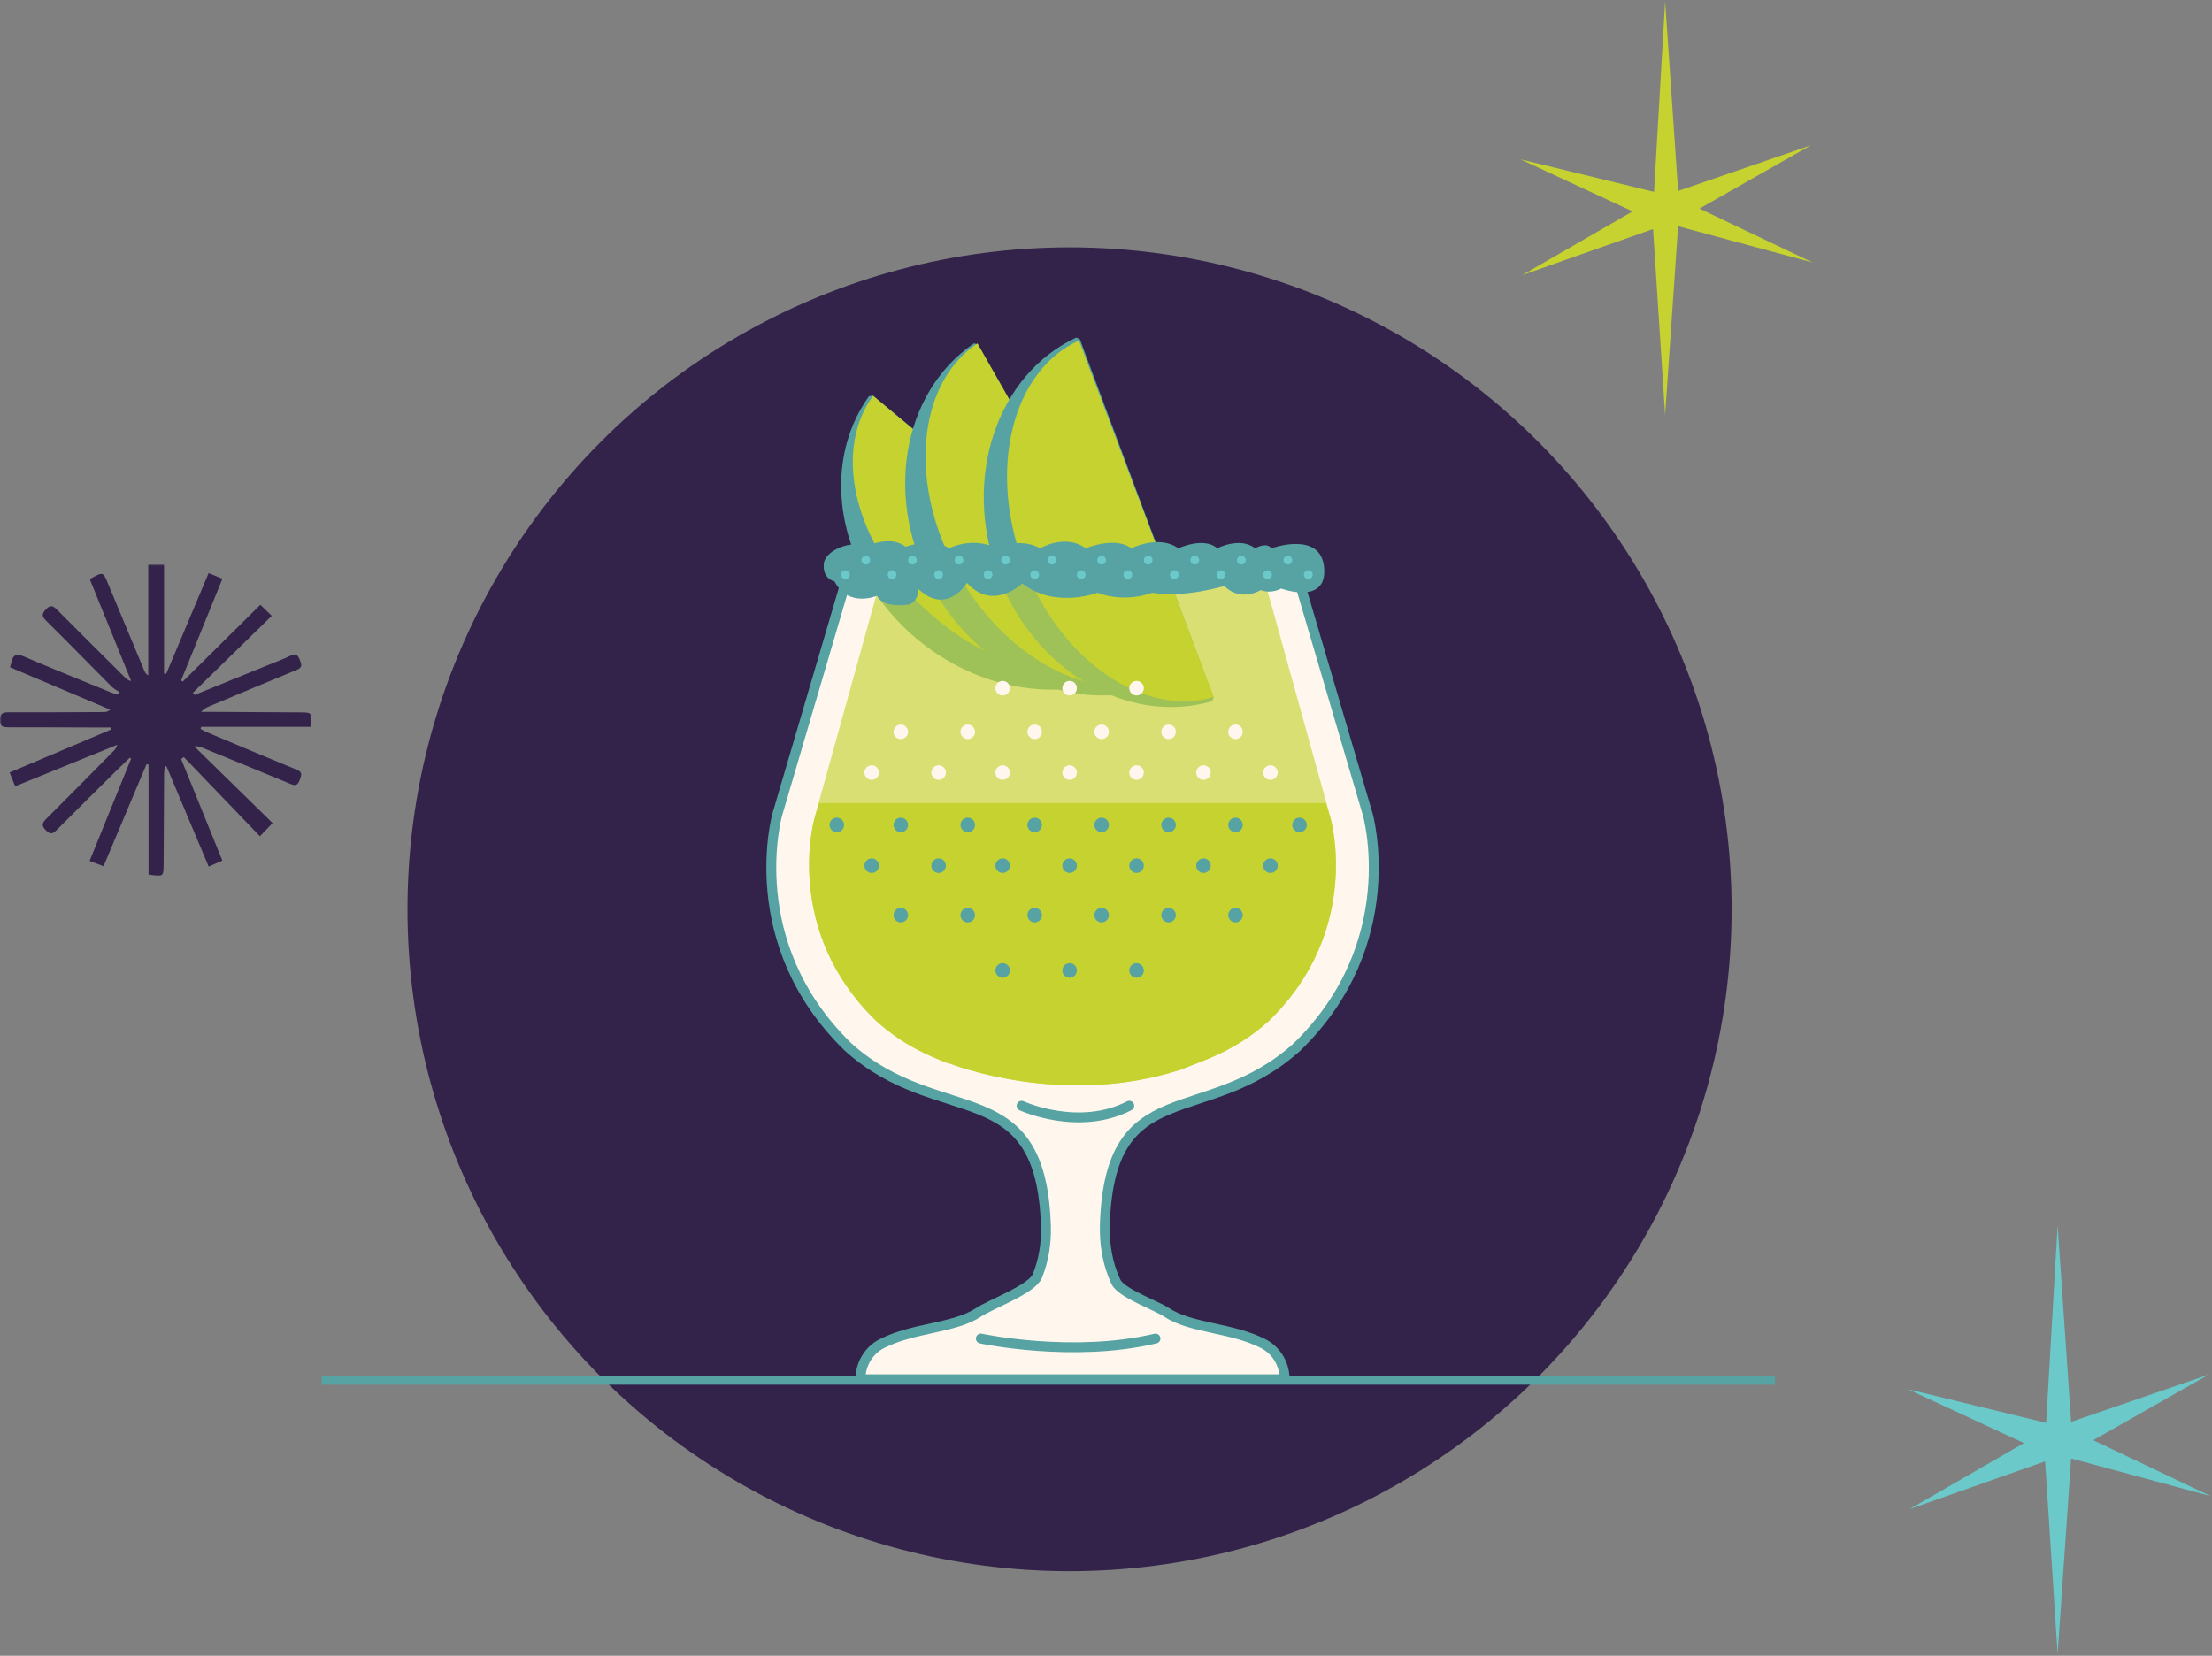 <?xml version="1.0" encoding="UTF-8"?>
<svg width="760px" height="569px" viewBox="0 0 760 569" version="1.1" xmlns="http://www.w3.org/2000/svg" xmlns:xlink="http://www.w3.org/1999/xlink">
    <rect x="0" y="0" width="760" height="569" fill="#808080" stroke="none"/>
    <title>Group</title>
    <defs>
        <polygon id="path-1" points="0 0 107 0 107 107 0 107"></polygon>
    </defs>
    <g id="Internal-Pages" stroke="none" stroke-width="1" fill="none" fill-rule="evenodd">
        <g id="Individual-Drink-Page-Copy-5" transform="translate(-333, -517)">
            <g id="Group" transform="translate(333, 517.432)">
                <polygon id="Fill-1-Copy-2" fill="#6BC9CA" points="703.011 488.537 655.415 476.945 695.394 495.486 656.074 518.186 702.662 501.782 706.957 568 711.584 500.784 759.489 513.696 719.184 494.495 758.831 471.981 711.584 488.205 706.957 420.661"></polygon>
                <polygon id="Fill-2-Copy-2" fill="#C5D230" points="568.292 65.494 522.365 54.309 560.942 72.2 523.001 94.104 567.954 78.274 572.1 142.17 576.564 77.311 622.789 89.771 583.898 71.242 622.153 49.52 576.564 65.174 572.1 9.09494702e-13"></polygon>
                <polygon id="Fill-2-Copy-3" fill="#FFF7ED" points="184.048 322.969 161.384 317.421 180.421 326.296 161.698 337.161 183.881 329.309 185.927 361.004 188.13 328.831 210.941 335.011 191.749 325.82 210.628 315.045 188.13 322.81 185.927 290.481"></polygon>
                <g id="Group-7-Copy" transform="translate(0, 193.568)">
                    <mask id="mask-2" fill="white">
                        <use xlink:href="#path-1"></use>
                    </mask>
                    <g id="Clip-6"></g>
                    <path d="M66.877,44.816 C75.376,41.36 83.877,37.907 92.374,34.446 C94.878,33.426 97.426,32.494 99.853,31.314 C101.719,30.408 102.362,31.146 103.011,32.802 C103.606,34.323 104.016,35.364 102.026,36.18 C91.94,40.316 81.893,44.551 71.837,48.764 C70.868,49.17 69.938,49.669 69.092,50.644 C70.461,50.644 71.83,50.637 73.198,50.645 C83.028,50.7 92.856,50.762 102.685,50.808 C107.293,50.83 107.293,50.814 106.769,55.782 L69.113,55.782 C69.041,56.018 68.968,56.253 68.893,56.487 C69.513,56.827 70.107,57.227 70.755,57.5 C81.142,61.859 91.515,66.249 101.941,70.512 C103.907,71.314 103.649,72.272 103.048,73.841 C102.432,75.445 101.916,76.287 99.963,75.471 C89.905,71.264 79.803,67.17 69.713,63.042 C68.829,62.679 67.926,62.365 66.723,62.48 C75.64,71.212 84.557,79.944 93.651,88.852 C91.974,90.598 90.891,91.724 89.296,93.382 C80.444,84.169 71.799,75.172 63.155,66.173 C62.853,66.405 62.551,66.638 62.248,66.869 C66.926,78.404 71.604,89.941 76.396,101.759 C74.779,102.463 73.341,103.091 71.697,103.807 C66.791,92.147 61.978,80.713 57.167,69.278 C56.983,69.284 56.801,69.29 56.618,69.296 C56.538,70.102 56.391,70.909 56.386,71.716 C56.318,82.102 56.265,92.49 56.218,102.878 C56.199,107.336 56.044,107.461 51.036,106.547 L51.036,68.766 C50.807,68.711 50.579,68.655 50.351,68.601 C45.466,80.194 40.58,91.788 35.563,103.695 C33.952,103.073 32.501,102.514 30.787,101.853 C35.603,89.993 40.327,78.36 45.049,66.728 C44.895,66.62 44.74,66.511 44.585,66.403 C42.991,67.943 41.379,69.467 39.804,71.026 C33.072,77.69 26.321,84.333 19.653,91.059 C18.31,92.413 17.494,93.06 15.772,91.359 C13.975,89.584 14.62,88.666 16.044,87.246 C23.77,79.546 31.421,71.771 39.093,64.014 C39.592,63.511 40.036,62.954 40.269,61.963 C28.687,66.669 17.106,71.374 5.207,76.209 C4.552,74.593 3.996,73.219 3.292,71.483 C15.027,66.511 26.63,61.597 38.232,56.683 C38.178,56.461 38.123,56.238 38.068,56.015 C37.21,56.015 36.352,56.018 35.496,56.015 C24.674,55.985 13.852,55.931 3.03,55.942 C1.215,55.944 -0.029,55.89 0,53.428 C0.03,51.103 1.044,50.786 2.974,50.79 C13.884,50.813 24.794,50.752 35.705,50.704 C36.377,50.702 37.051,50.583 37.88,49.894 C26.434,45.047 14.989,40.201 3.424,35.304 C3.635,34.569 3.809,34.074 3.917,33.563 C4.499,30.794 5.867,30.619 8.347,31.677 C18.292,35.921 28.331,39.948 38.337,44.046 C38.98,44.309 39.652,44.498 40.31,44.721 C40.564,44.445 40.819,44.169 41.073,43.893 C40.159,43.252 39.124,42.731 38.349,41.954 C30.836,34.421 23.407,26.803 15.85,19.314 C14.345,17.822 14.286,16.973 15.778,15.399 C17.419,13.669 18.316,14.26 19.669,15.621 C27.428,23.43 35.252,31.177 43.062,38.936 C43.554,39.425 44.11,39.847 45.066,40.037 C40.344,28.413 35.624,16.791 30.905,5.176 C31.227,4.906 31.407,4.695 31.636,4.573 C35.361,2.557 35.443,2.587 37.028,6.389 C41.193,16.381 45.359,26.375 49.528,36.365 C49.791,36.994 50.092,37.607 50.934,38.137 L50.934,0 L56.363,0 L56.363,37.477 C56.614,37.495 56.865,37.515 57.115,37.535 C61.93,26.099 66.745,14.663 71.674,2.956 C73.258,3.603 74.706,4.194 76.416,4.893 C71.615,16.709 66.924,28.264 62.231,39.818 C62.414,39.956 62.595,40.095 62.777,40.233 C71.67,31.433 80.563,22.631 89.456,13.829 C90.712,15.054 91.848,16.162 93.362,17.64 C84.251,26.535 75.251,35.319 66.252,44.105 C66.461,44.342 66.668,44.579 66.877,44.816" id="Fill-5" fill="#33234B" mask="url(#mask-2)"></path>
                </g>
                <circle id="Oval-Copy" fill="#33234B" cx="367.471" cy="312.039" r="227.471"></circle>
                <g id="Group-151" transform="translate(112, 115.568)">
                    <path d="M185.304,75 C182.885,75 180.755,76.599 180.07,78.929 L155.079,163.828 C155.079,163.828 142.441,208.021 179.482,243.904 C211.055,272.222 245.766,252.363 247.352,305.408 C247.528,311.243 246.616,317.108 244.412,322.51 C242.541,327.092 228.725,332.013 224.148,335.028 C215.749,340.563 201.868,340.17 190.974,345.752 C186.418,348.083 183.621,352.865 183.621,358 L183.621,358 L329.379,358 L329.379,358 C329.379,352.865 326.582,348.083 322.028,345.752 C311.132,340.17 297.251,340.563 288.852,335.028 C284.93,332.443 273.274,328.459 271.398,324.488 C268.465,318.284 267.375,311.359 267.618,304.497 C269.449,252.591 302.131,272.059 333.518,243.904 C370.559,208.021 357.921,163.828 357.921,163.828 L332.932,78.929 C332.247,76.599 330.115,75 327.696,75 L185.304,75 Z" id="Fill-1" fill="#FFF7ED"></path>
                    <path d="M185.304,75 C182.885,75 180.755,76.599 180.07,78.929 L155.079,163.828 C155.079,163.828 142.441,208.021 179.482,243.904 C211.055,272.222 245.766,252.363 247.352,305.408 C247.528,311.243 246.616,317.108 244.412,322.51 C242.541,327.092 228.725,332.013 224.148,335.028 C215.749,340.563 201.868,340.17 190.974,345.752 C186.418,348.083 183.621,352.865 183.621,358 L183.621,358 L329.379,358 L329.379,358 C329.379,352.865 326.582,348.083 322.028,345.752 C311.132,340.17 297.251,340.563 288.852,335.028 C284.93,332.443 273.274,328.459 271.398,324.488 C268.465,318.284 267.375,311.359 267.618,304.497 C269.449,252.591 302.131,272.059 333.518,243.904 C370.559,208.021 357.921,163.828 357.921,163.828 L332.932,78.929 C332.247,76.599 330.115,75 327.696,75 L185.304,75 Z" id="Stroke-3" stroke="#57A3A3" stroke-width="3.4"></path>
                    <path d="M288.875,103.699 L187.965,20 L186.571,20.125 C169.077,44.601 176.094,81.253 203.3,103.819 C230.507,126.384 267.986,126.637 289,105.08 L288.875,103.699 Z" id="Fill-5" fill="#57A3A3"></path>
                    <path d="M187.95,20 C173.218,40.344 182.577,74.107 209.678,96.693 C236.777,119.28 271.66,122.39 289,104.22 L187.95,20 Z" id="Fill-7" fill="#C5D230"></path>
                    <path d="M289,116.716 L223.971,2.368 L222.624,2 C197.7,18.968 191.426,56.017 208.957,86.844 C226.491,117.674 261.44,131.042 288.634,118.063 L289,116.716 Z" id="Fill-9" fill="#57A3A3"></path>
                    <path d="M223.813,2 C202.931,15.936 199.912,50.901 217.394,81.59 C234.876,112.279 266.435,127.413 289,116.432 L223.813,2 Z" id="Fill-11" fill="#C5D230"></path>
                    <path d="M305,123.714 L259.035,0.579 L257.765,0 C230.527,12.74 218.484,48.261 230.876,81.459 C243.269,114.657 275.583,133.429 304.426,124.984 L305,123.714 Z" id="Fill-13" fill="#57A3A3"></path>
                    <path d="M258.721,1 C235.839,11.344 227.284,45.144 239.697,78.007 C252.108,110.869 280.924,130.717 305,123.534 L258.721,1 Z" id="Fill-15" fill="#C5D230"></path>
                    <path d="M214.154,249.561 L214.259,249.445 C214.259,249.445 252.569,264.874 293.553,251.634 C301.83,248.258 312.234,245.303 323.844,234.927 C356.231,203.658 345.183,165.148 345.183,165.148 L323.331,86.422 C322.73,84.393 320.868,83 318.752,83 L194.247,83 C192.131,83 190.268,84.393 189.67,86.422 L167.818,165.148 C167.818,165.148 156.767,203.658 189.155,234.927 C198.408,243.198 206.898,246.749 214.154,249.561" id="Fill-17" fill="#C5D230" opacity="0.65"></path>
                    <path d="M200.438,91.711 C200.438,91.711 191.765,93.368 189.304,88.752 C189.304,88.752 179.46,93.012 174.712,83.783 C174.712,83.783 170.67,83.075 171.022,77.926 C171.374,72.779 181.393,69.409 185.436,71.894 C185.436,71.894 193.874,67.633 199.148,71.894 C199.148,71.894 208.291,68.521 214.092,72.427 C214.092,72.427 221.827,68.343 230.087,72.249 C230.087,72.249 238.526,68.521 245.383,72.427 C245.383,72.427 253.996,67.278 261.029,72.427 C261.029,72.427 271.225,68.166 276.675,72.427 C276.675,72.427 286.167,67.633 292.848,72.427 C292.848,72.427 301.636,68.343 306.209,72.427 C306.209,72.427 314.119,68.343 319.217,72.427 C319.217,72.427 323.084,70.117 324.843,72.427 C324.843,72.427 341.894,66.214 342.95,79.169 C344.003,92.124 328.181,86.267 328.181,86.267 C328.181,86.267 324.843,88.221 321.15,86.8 C321.15,86.8 314.295,91.061 308.67,85.382 C308.67,85.382 294.605,89.64 283.882,87.688 C283.882,87.688 274.917,91.414 265.071,87.688 C265.071,87.688 250.481,93.368 239.23,84.493 C239.23,84.493 229.21,94.253 220.244,84.316 C220.244,84.316 213.388,95.674 203.542,86.445 C203.542,86.445 203.836,90.231 200.438,91.711" id="Fill-19" fill="#57A3A3"></path>
                    <path d="M239,264 C239,264 258.484,273 276,264" id="Stroke-21" stroke="#57A3A3" stroke-width="3.4" stroke-linecap="round"></path>
                    <path d="M225,344 C225,344 256.597,350.75 285,344" id="Stroke-23" stroke="#57A3A3" stroke-width="3.4" stroke-linecap="round"></path>
                    <path d="M343.591,160 L169.409,160 L167.817,165.374 C167.817,165.374 156.769,203.79 189.156,234.981 C198.41,243.234 206.897,246.774 214.153,249.578 L214.258,249.463 C214.258,249.463 252.568,264.854 293.555,251.648 C301.829,248.282 312.235,245.334 323.843,234.981 C356.233,203.79 345.182,165.374 345.182,165.374 L343.591,160 Z" id="Fill-27" fill="#C5D230"></path>
                    <path d="M178,167.5 C178,168.88 176.88,170 175.5,170 C174.12,170 173,168.88 173,167.5 C173,166.12 174.12,165 175.5,165 C176.88,165 178,166.12 178,167.5" id="Fill-29" fill="#57A3A3"></path>
                    <path d="M200,167.5 C200,168.88 198.88,170 197.5,170 C196.12,170 195,168.88 195,167.5 C195,166.12 196.12,165 197.5,165 C198.88,165 200,166.12 200,167.5" id="Fill-31" fill="#57A3A3"></path>
                    <path d="M223,167.5 C223,168.88 221.88,170 220.5,170 C219.12,170 218,168.88 218,167.5 C218,166.12 219.12,165 220.5,165 C221.88,165 223,166.12 223,167.5" id="Fill-33" fill="#57A3A3"></path>
                    <line x1="496.356" y1="358.356" x2="-8.84718399e-14" y2="358.356" id="Line-Copy" stroke="#57A3A3" stroke-width="3" stroke-linecap="square"></line>
                    <path d="M246,167.5 C246,168.88 244.88,170 243.5,170 C242.12,170 241,168.88 241,167.5 C241,166.12 242.12,165 243.5,165 C244.88,165 246,166.12 246,167.5" id="Fill-35" fill="#57A3A3"></path>
                    <path d="M269,167.5 C269,168.88 267.88,170 266.5,170 C265.12,170 264,168.88 264,167.5 C264,166.12 265.12,165 266.5,165 C267.88,165 269,166.12 269,167.5" id="Fill-37" fill="#57A3A3"></path>
                    <path d="M292,167.5 C292,168.88 290.88,170 289.5,170 C288.12,170 287,168.88 287,167.5 C287,166.12 288.12,165 289.5,165 C290.88,165 292,166.12 292,167.5" id="Fill-39" fill="#57A3A3"></path>
                    <path d="M315,167.5 C315,168.88 313.88,170 312.5,170 C311.12,170 310,168.88 310,167.5 C310,166.12 311.12,165 312.5,165 C313.88,165 315,166.12 315,167.5" id="Fill-41" fill="#57A3A3"></path>
                    <path d="M337,167.5 C337,168.88 335.88,170 334.5,170 C333.12,170 332,168.88 332,167.5 C332,166.12 333.12,165 334.5,165 C335.88,165 337,166.12 337,167.5" id="Fill-43" fill="#57A3A3"></path>
                    <path d="M200,198.5 C200,199.88 198.88,201 197.5,201 C196.12,201 195,199.88 195,198.5 C195,197.12 196.12,196 197.5,196 C198.88,196 200,197.12 200,198.5" id="Fill-45" fill="#57A3A3"></path>
                    <path d="M223,198.5 C223,199.88 221.88,201 220.5,201 C219.12,201 218,199.88 218,198.5 C218,197.12 219.12,196 220.5,196 C221.88,196 223,197.12 223,198.5" id="Fill-47" fill="#57A3A3"></path>
                    <path d="M246,198.5 C246,199.88 244.88,201 243.5,201 C242.12,201 241,199.88 241,198.5 C241,197.12 242.12,196 243.5,196 C244.88,196 246,197.12 246,198.5" id="Fill-49" fill="#57A3A3"></path>
                    <path d="M269,198.5 C269,199.88 267.88,201 266.5,201 C265.12,201 264,199.88 264,198.5 C264,197.12 265.12,196 266.5,196 C267.88,196 269,197.12 269,198.5" id="Fill-51" fill="#57A3A3"></path>
                    <path d="M292,198.5 C292,199.88 290.88,201 289.5,201 C288.12,201 287,199.88 287,198.5 C287,197.12 288.12,196 289.5,196 C290.88,196 292,197.12 292,198.5" id="Fill-53" fill="#57A3A3"></path>
                    <path d="M315,198.5 C315,199.88 313.88,201 312.5,201 C311.12,201 310,199.88 310,198.5 C310,197.12 311.12,196 312.5,196 C313.88,196 315,197.12 315,198.5" id="Fill-55" fill="#57A3A3"></path>
                    <path d="M200,135.5 C200,136.88 198.88,138 197.5,138 C196.12,138 195,136.88 195,135.5 C195,134.12 196.12,133 197.5,133 C198.88,133 200,134.12 200,135.5" id="Fill-57" fill="#FFF7ED"></path>
                    <path d="M223,135.5 C223,136.88 221.88,138 220.5,138 C219.12,138 218,136.88 218,135.5 C218,134.12 219.12,133 220.5,133 C221.88,133 223,134.12 223,135.5" id="Fill-59" fill="#FFF7ED"></path>
                    <path d="M246,135.5 C246,136.88 244.88,138 243.5,138 C242.12,138 241,136.88 241,135.5 C241,134.12 242.12,133 243.5,133 C244.88,133 246,134.12 246,135.5" id="Fill-61" fill="#FFF7ED"></path>
                    <path d="M269,135.5 C269,136.88 267.88,138 266.5,138 C265.12,138 264,136.88 264,135.5 C264,134.12 265.12,133 266.5,133 C267.88,133 269,134.12 269,135.5" id="Fill-63" fill="#FFF7ED"></path>
                    <path d="M292,135.5 C292,136.88 290.88,138 289.5,138 C288.12,138 287,136.88 287,135.5 C287,134.12 288.12,133 289.5,133 C290.88,133 292,134.12 292,135.5" id="Fill-65" fill="#FFF7ED"></path>
                    <path d="M315,135.5 C315,136.88 313.88,138 312.5,138 C311.12,138 310,136.88 310,135.5 C310,134.12 311.12,133 312.5,133 C313.88,133 315,134.12 315,135.5" id="Fill-67" fill="#FFF7ED"></path>
                    <path d="M190,181.5 C190,182.88 188.88,184 187.5,184 C186.12,184 185,182.88 185,181.5 C185,180.12 186.12,179 187.5,179 C188.88,179 190,180.12 190,181.5" id="Fill-69" fill="#57A3A3"></path>
                    <path d="M213,181.5 C213,182.88 211.88,184 210.5,184 C209.12,184 208,182.88 208,181.5 C208,180.12 209.12,179 210.5,179 C211.88,179 213,180.12 213,181.5" id="Fill-71" fill="#57A3A3"></path>
                    <path d="M235,181.5 C235,182.88 233.88,184 232.5,184 C231.12,184 230,182.88 230,181.5 C230,180.12 231.12,179 232.5,179 C233.88,179 235,180.12 235,181.5" id="Fill-73" fill="#57A3A3"></path>
                    <path d="M258,181.5 C258,182.88 256.88,184 255.5,184 C254.12,184 253,182.88 253,181.5 C253,180.12 254.12,179 255.5,179 C256.88,179 258,180.12 258,181.5" id="Fill-75" fill="#57A3A3"></path>
                    <path d="M281,181.5 C281,182.88 279.88,184 278.5,184 C277.12,184 276,182.88 276,181.5 C276,180.12 277.12,179 278.5,179 C279.88,179 281,180.12 281,181.5" id="Fill-77" fill="#57A3A3"></path>
                    <path d="M304,181.5 C304,182.88 302.88,184 301.5,184 C300.12,184 299,182.88 299,181.5 C299,180.12 300.12,179 301.5,179 C302.88,179 304,180.12 304,181.5" id="Fill-79" fill="#57A3A3"></path>
                    <path d="M327,181.5 C327,182.88 325.88,184 324.5,184 C323.12,184 322,182.88 322,181.5 C322,180.12 323.12,179 324.5,179 C325.88,179 327,180.12 327,181.5" id="Fill-81" fill="#57A3A3"></path>
                    <path d="M190,149.5 C190,150.88 188.88,152 187.5,152 C186.12,152 185,150.88 185,149.5 C185,148.12 186.12,147 187.5,147 C188.88,147 190,148.12 190,149.5" id="Fill-83" fill="#FFF7ED"></path>
                    <path d="M213,149.5 C213,150.88 211.88,152 210.5,152 C209.12,152 208,150.88 208,149.5 C208,148.12 209.12,147 210.5,147 C211.88,147 213,148.12 213,149.5" id="Fill-85" fill="#FFF7ED"></path>
                    <path d="M235,149.5 C235,150.88 233.88,152 232.5,152 C231.12,152 230,150.88 230,149.5 C230,148.12 231.12,147 232.5,147 C233.88,147 235,148.12 235,149.5" id="Fill-87" fill="#FFF7ED"></path>
                    <path d="M258,149.5 C258,150.88 256.88,152 255.5,152 C254.12,152 253,150.88 253,149.5 C253,148.12 254.12,147 255.5,147 C256.88,147 258,148.12 258,149.5" id="Fill-89" fill="#FFF7ED"></path>
                    <path d="M281,149.5 C281,150.88 279.88,152 278.5,152 C277.12,152 276,150.88 276,149.5 C276,148.12 277.12,147 278.5,147 C279.88,147 281,148.12 281,149.5" id="Fill-91" fill="#FFF7ED"></path>
                    <path d="M304,149.5 C304,150.88 302.88,152 301.5,152 C300.12,152 299,150.88 299,149.5 C299,148.12 300.12,147 301.5,147 C302.88,147 304,148.12 304,149.5" id="Fill-93" fill="#FFF7ED"></path>
                    <path d="M327,149.5 C327,150.88 325.88,152 324.5,152 C323.12,152 322,150.88 322,149.5 C322,148.12 323.12,147 324.5,147 C325.88,147 327,148.12 327,149.5" id="Fill-95" fill="#FFF7ED"></path>
                    <path d="M235,217.5 C235,218.88 233.88,220 232.5,220 C231.12,220 230,218.88 230,217.5 C230,216.12 231.12,215 232.5,215 C233.88,215 235,216.12 235,217.5" id="Fill-97" fill="#57A3A3"></path>
                    <path d="M258,217.5 C258,218.88 256.88,220 255.5,220 C254.12,220 253,218.88 253,217.5 C253,216.12 254.12,215 255.5,215 C256.88,215 258,216.12 258,217.5" id="Fill-99" fill="#57A3A3"></path>
                    <path d="M281,217.5 C281,218.88 279.88,220 278.5,220 C277.12,220 276,218.88 276,217.5 C276,216.12 277.12,215 278.5,215 C279.88,215 281,216.12 281,217.5" id="Fill-101" fill="#57A3A3"></path>
                    <path d="M235,120.5 C235,121.88 233.88,123 232.5,123 C231.12,123 230,121.88 230,120.5 C230,119.12 231.12,118 232.5,118 C233.88,118 235,119.12 235,120.5" id="Fill-103" fill="#FFF7ED"></path>
                    <path d="M258,120.5 C258,121.88 256.88,123 255.5,123 C254.12,123 253,121.88 253,120.5 C253,119.12 254.12,118 255.5,118 C256.88,118 258,119.12 258,120.5" id="Fill-105" fill="#FFF7ED"></path>
                    <path d="M281,120.5 C281,121.88 279.88,123 278.5,123 C277.12,123 276,121.88 276,120.5 C276,119.12 277.12,118 278.5,118 C279.88,118 281,119.12 281,120.5" id="Fill-107" fill="#FFF7ED"></path>
                    <path d="M187,76.5 C187,77.328 186.329,78 185.499,78 C184.671,78 184,77.328 184,76.5 C184,75.672 184.671,75 185.499,75 C186.329,75 187,75.672 187,76.5" id="Fill-109" fill="#6BC9CA"></path>
                    <path d="M203,76.5 C203,77.328 202.329,78 201.499,78 C200.671,78 200,77.328 200,76.5 C200,75.672 200.671,75 201.499,75 C202.329,75 203,75.672 203,76.5" id="Fill-111" fill="#6BC9CA"></path>
                    <path d="M219,76.5 C219,77.328 218.329,78 217.499,78 C216.671,78 216,77.328 216,76.5 C216,75.672 216.671,75 217.499,75 C218.329,75 219,75.672 219,76.5" id="Fill-113" fill="#6BC9CA"></path>
                    <path d="M235,76.5 C235,77.328 234.329,78 233.499,78 C232.671,78 232,77.328 232,76.5 C232,75.672 232.671,75 233.499,75 C234.329,75 235,75.672 235,76.5" id="Fill-115" fill="#6BC9CA"></path>
                    <path d="M251,76.5 C251,77.328 250.329,78 249.499,78 C248.671,78 248,77.328 248,76.5 C248,75.672 248.671,75 249.499,75 C250.329,75 251,75.672 251,76.5" id="Fill-117" fill="#6BC9CA"></path>
                    <path d="M268,76.5 C268,77.328 267.329,78 266.499,78 C265.671,78 265,77.328 265,76.5 C265,75.672 265.671,75 266.499,75 C267.329,75 268,75.672 268,76.5" id="Fill-119" fill="#6BC9CA"></path>
                    <path d="M284,76.5 C284,77.328 283.329,78 282.499,78 C281.671,78 281,77.328 281,76.5 C281,75.672 281.671,75 282.499,75 C283.329,75 284,75.672 284,76.5" id="Fill-121" fill="#6BC9CA"></path>
                    <path d="M300,76.5 C300,77.328 299.329,78 298.499,78 C297.671,78 297,77.328 297,76.5 C297,75.672 297.671,75 298.499,75 C299.329,75 300,75.672 300,76.5" id="Fill-123" fill="#6BC9CA"></path>
                    <path d="M316,76.5 C316,77.328 315.329,78 314.499,78 C313.671,78 313,77.328 313,76.5 C313,75.672 313.671,75 314.499,75 C315.329,75 316,75.672 316,76.5" id="Fill-125" fill="#6BC9CA"></path>
                    <path d="M332,76.5 C332,77.328 331.329,78 330.499,78 C329.671,78 329,77.328 329,76.5 C329,75.672 329.671,75 330.499,75 C331.329,75 332,75.672 332,76.5" id="Fill-127" fill="#6BC9CA"></path>
                    <path d="M180,81.5 C180,82.328 179.329,83 178.499,83 C177.671,83 177,82.328 177,81.5 C177,80.672 177.671,80 178.499,80 C179.329,80 180,80.672 180,81.5" id="Fill-129" fill="#6BC9CA"></path>
                    <path d="M196,81.5 C196,82.328 195.329,83 194.499,83 C193.671,83 193,82.328 193,81.5 C193,80.672 193.671,80 194.499,80 C195.329,80 196,80.672 196,81.5" id="Fill-131" fill="#6BC9CA"></path>
                    <path d="M212,81.5 C212,82.328 211.329,83 210.499,83 C209.671,83 209,82.328 209,81.5 C209,80.672 209.671,80 210.499,80 C211.329,80 212,80.672 212,81.5" id="Fill-133" fill="#6BC9CA"></path>
                    <path d="M229,81.5 C229,82.328 228.329,83 227.499,83 C226.671,83 226,82.328 226,81.5 C226,80.672 226.671,80 227.499,80 C228.329,80 229,80.672 229,81.5" id="Fill-135" fill="#6BC9CA"></path>
                    <path d="M245,81.5 C245,82.328 244.329,83 243.499,83 C242.671,83 242,82.328 242,81.5 C242,80.672 242.671,80 243.499,80 C244.329,80 245,80.672 245,81.5" id="Fill-137" fill="#6BC9CA"></path>
                    <path d="M261,81.5 C261,82.328 260.329,83 259.499,83 C258.671,83 258,82.328 258,81.5 C258,80.672 258.671,80 259.499,80 C260.329,80 261,80.672 261,81.5" id="Fill-139" fill="#6BC9CA"></path>
                    <path d="M277,81.5 C277,82.328 276.329,83 275.499,83 C274.671,83 274,82.328 274,81.5 C274,80.672 274.671,80 275.499,80 C276.329,80 277,80.672 277,81.5" id="Fill-141" fill="#6BC9CA"></path>
                    <path d="M293,81.5 C293,82.328 292.329,83 291.499,83 C290.671,83 290,82.328 290,81.5 C290,80.672 290.671,80 291.499,80 C292.329,80 293,80.672 293,81.5" id="Fill-143" fill="#6BC9CA"></path>
                    <path d="M309,81.5 C309,82.328 308.329,83 307.499,83 C306.671,83 306,82.328 306,81.5 C306,80.672 306.671,80 307.499,80 C308.329,80 309,80.672 309,81.5" id="Fill-145" fill="#6BC9CA"></path>
                    <path d="M325,81.5 C325,82.328 324.329,83 323.499,83 C322.671,83 322,82.328 322,81.5 C322,80.672 322.671,80 323.499,80 C324.329,80 325,80.672 325,81.5" id="Fill-147" fill="#6BC9CA"></path>
                    <path d="M339,81.5 C339,82.328 338.329,83 337.499,83 C336.671,83 336,82.328 336,81.5 C336,80.672 336.671,80 337.499,80 C338.329,80 339,80.672 339,81.5" id="Fill-149" fill="#6BC9CA"></path>
                </g>
            </g>
        </g>
    </g>
</svg>
